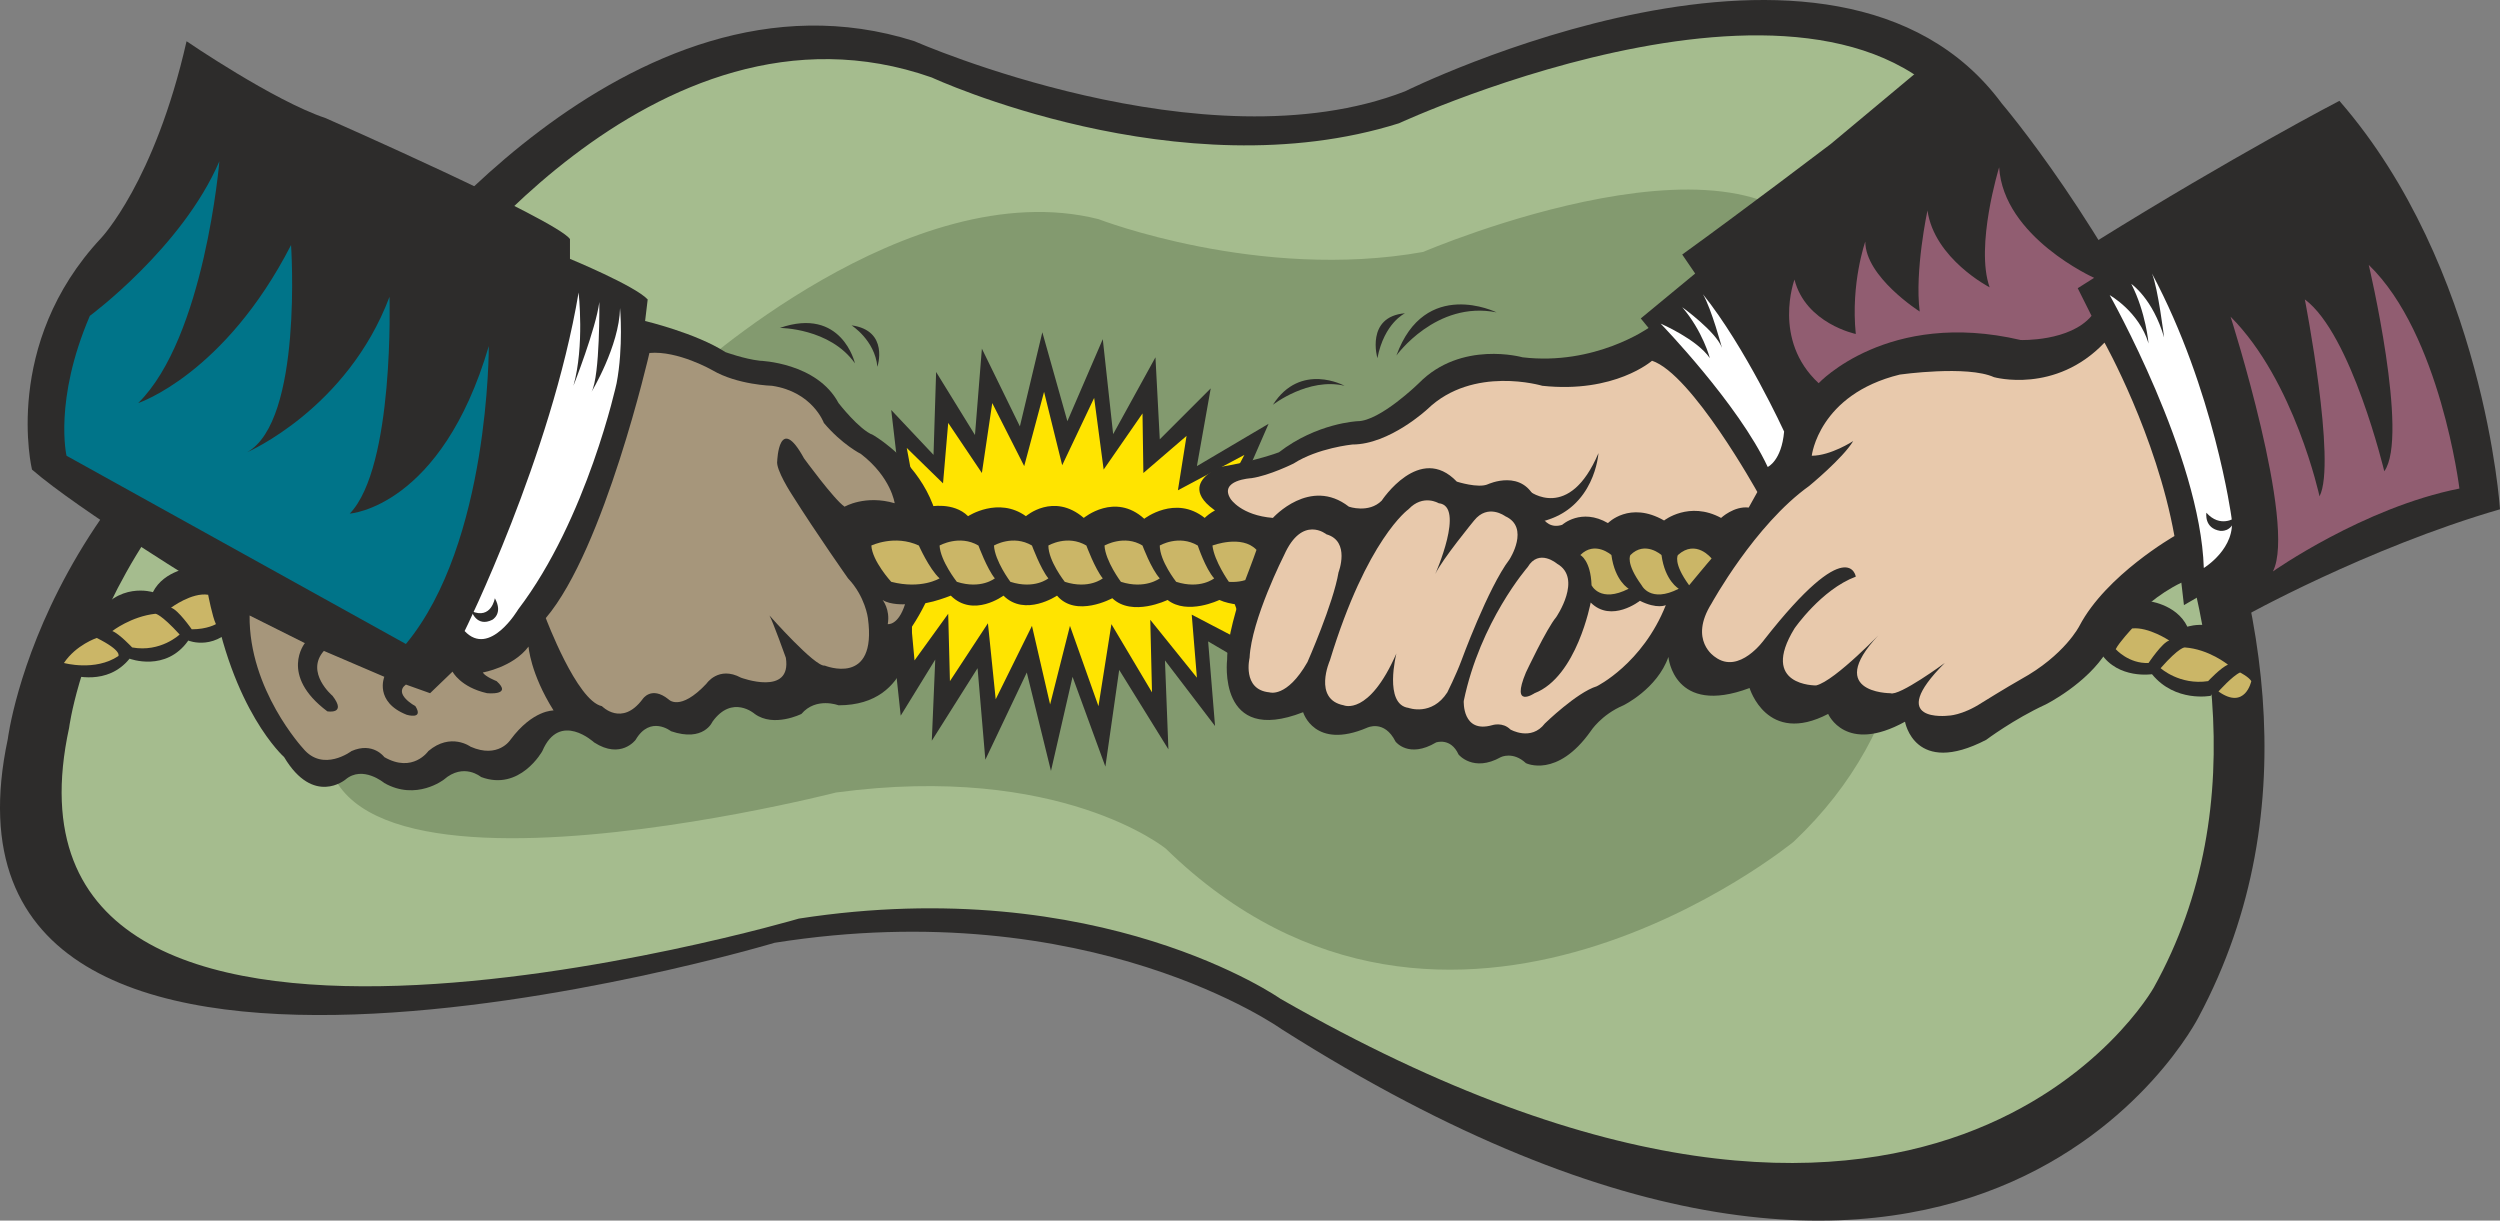 <svg xmlns="http://www.w3.org/2000/svg" width="277.924" height="135.696" viewBox="0 0 208.443 101.772"><rect x="0" y="0" width="208.443" height="101.772" fill="#808080" stroke="none"/><path d="M228.95 388.977s20.52-28.296 44.496-20.664c0 0 24.192 10.656 40.896 4.176 0 0 35.856-17.784 49.752 1.008 0 0 35.136 41.112 16.416 76.176 0 0-18.936 37.512-76.464 1.008 0 0-15.912-11.376-42.264-7.2 0 0-72.144 21.6-63.936-16.992 0 0 3.024-24.624 31.104-37.512z" style="fill:#2d2c2b" transform="translate(-197.195 -364.875)"/><path d="M232.55 390.56s19.008-27.431 42.336-19.223c0 0 20.664 9.576 38.952 3.816 0 0 37.368-17.28 47.952 1.224 0 0 32.04 40.176 14.976 70.848 0 0-18.072 32.256-72.792.936 0 0-15.048-10.584-40.176-6.696 0 0-68.688 20.232-60.84-15.912 0 0 2.88-22.968 29.592-34.992z" style="fill:#a5bc8e" transform="translate(-197.195 -364.875)"/><path d="M254.51 396.249s18.504-17.064 34.272-13.104c0 0 13.392 5.184 27.072 2.736 0 0 28.368-12.168 33.768.72 0 0 17.496 29.232-2.88 48.456 0 0-28.728 23.616-52.344.576 0 0-8.784-7.2-27.504-4.68 0 0-53.28 13.68-40.536-10.8 0 0 6.624-15.768 28.152-23.904z" style="fill:#839a6f" transform="translate(-197.195 -364.875)"/><path d="m272.51 407.697-1.008-8.64 3.528 3.744.216-6.912 3.24 5.256.576-7.2 3.168 6.48 1.872-7.848 2.088 7.416 2.952-6.84.864 7.92 3.528-6.408.36 6.84 4.248-4.248-1.152 6.48 5.976-3.528-3.96 9.072 5.544 12.96-6.624-3.888.576 7.056-4.176-5.472.288 7.416-4.104-6.624-1.152 8.064-2.736-7.488-1.8 7.848-2.016-8.208-3.456 7.272-.648-7.632-3.816 6.048.288-6.768-2.88 4.68-.864-8.064z" style="fill:#2d2c2b" transform="translate(-197.195 -364.875)"/><path d="m273.59 406.473-.792-4.248 3.024 2.952.432-5.04 2.808 4.176.864-5.832 2.664 5.256 1.656-6.192 1.512 6.12 2.664-5.616.792 5.976 3.24-4.68.072 4.968 3.6-3.096-.72 4.536 5.544-2.952-3.168 5.976 3.6 9.864-4.824-2.52.432 5.256-3.888-4.824.144 6.048-3.384-5.688-1.08 6.84-2.376-6.696-1.656 6.552-1.512-6.552-3.024 6.12-.648-6.336-3.168 4.824-.144-5.616-2.808 3.888-.504-5.472z" style="fill:#ffe400" transform="translate(-197.195 -364.875)"/><path d="M250.982 391.64s4.248 1.009 6.696 2.593c0 0 1.584.576 2.88.72 0 0 4.752.144 6.552 3.528 0 0 1.728 2.232 2.88 2.664 0 0 10.008 5.688 3.24 15.984 0 0 .216 6.552-6.12 6.552 0 0-1.872-.72-3.096.72 0 0-2.304 1.152-3.888 0 0 0-1.872-1.656-3.528.648 0 0-.72 1.728-3.456.792 0 0-1.728-1.368-2.952.72 0 0-1.224 1.656-3.456.216 0 0-2.88-2.664-4.32.72 0 0-1.872 3.384-5.112 2.16 0 0-1.44-1.224-3.096.216 0 0-2.304 1.8-4.968.288 0 0-1.8-1.512-3.24-.288 0 0-2.664 2.232-5.112-1.872 0 0-4.392-3.888-6.048-13.824 0 0-11.088-6.768-14.976-10.152 0 0-2.52-10.44 5.76-19.296 0 0 4.464-4.68 7.128-16.416 0 0 7.272 4.968 11.592 6.408 0 0 19.152 8.424 20.376 10.08v1.656s5.4 2.232 6.48 3.384z" style="fill:#2d2c2b" transform="translate(-197.195 -364.875)"/><path d="M248.606 396.825s-2.448 11.304-8.208 18.864c0 0-2.376 4.032-4.464 1.8 0 0 7.2-14.544 9.504-28.224 0 0 .504 4.464-.432 7.776 0 0 1.872-4.752 2.16-6.984 0 0 .072 6.12-.648 7.488 0 0 2.304-3.816 2.376-6.984 0 0 .288 3.24-.288 6.264z" style="fill:#fff" transform="translate(-197.195 -364.875)"/><path d="M237.95 393.729s.072 16.416-6.912 24.84l-28.296-15.696s-1.08-4.608 1.944-11.664c0 0 7.704-5.688 10.8-12.888 0 0-1.224 14.688-6.768 20.16 0 0 7.2-2.376 12.744-13.176 0 0 1.008 14.688-3.672 17.28 0 0 8.352-3.6 11.88-12.96 0 0 .432 14.184-3.312 18.072 0 0 7.632-.504 11.592-13.968z" style="fill:#007489" transform="translate(-197.195 -364.875)"/><path d="M251.342 394.305s-3.744 16.344-8.64 22.104c0 0 2.592 6.912 4.68 7.344 0 0 1.656 1.728 3.384-.576 0 0 .72-1.152 2.16 0 0 0 .936 1.08 3.168-1.296 0 0 1.008-1.512 2.88-.504 0 0 4.248 1.584 3.744-1.656 0 0-1.08-3.024-1.368-3.528 0 0 3.816 4.32 4.608 4.176 0 0 4.392 1.8 3.6-3.96 0 0-.216-1.8-1.656-3.312 0 0-2.592-3.672-4.68-6.984 0 0-1.368-2.088-1.224-2.808 0 0 .144-4.032 2.232-.216 0 0 2.52 3.456 3.384 4.032 0 0 1.728-1.008 4.176-.288 0 0-.288-2.16-2.808-4.104 0 0-1.584-.792-3.096-2.592 0 0-.936-2.592-4.32-3.096 0 0-2.88-.072-4.968-1.296 0 0-2.88-1.656-5.256-1.44z" style="fill:#a6967b" transform="translate(-197.195 -364.875)"/><path d="M405.638 407.337s-1.296-20.16-13.392-34.056c0 0-8.856 4.608-20.304 11.736-5.76-10.008-12.96-15.768-12.96-15.768l-9.144 7.632s-7.488 5.688-12.384 9.216l1.08 1.584-4.536 3.744.648.792s-4.464 3.168-10.512 2.448c0 0-5.112-1.44-8.64 2.16 0 0-3.24 3.168-5.112 3.168 0 0-3.384.144-6.552 2.592 0 0-1.872.72-4.896 1.224 0 0-5.76 2.232 3.672 5.544 0 0-3.096 6.984-3.096 10.512 0 0-.864 7.2 6.336 4.392 0 0 .936 3.168 5.328 1.296 0 0 1.44-.72 2.376 1.152 0 0 1.08 1.44 3.384.072 0 0 1.224-.432 1.872 1.008 0 0 1.224 1.512 3.528.216 0 0 1.008-.504 2.088.504 0 0 2.592 1.296 5.4-2.664 0 0 .864-1.368 2.736-2.16 0 0 2.808-1.368 3.744-4.032 0 0 .432 4.968 6.768 2.592 0 0 1.44 4.824 6.552 2.16 0 0 1.44 3.384 6.408.648 0 0 .792 4.608 6.768 1.512 0 0 2.304-1.728 4.968-2.952 0 0 3.456-1.728 5.112-4.464 0 0 2.304-3.816 6.192-5.688l.216 1.872 4.104-2.376.792 3.384s10.296-5.76 21.456-9z" style="fill:#2d2c2b" transform="translate(-197.195 -364.875)"/><path d="M402.254 405.609s-1.584-12.888-7.56-18.648c0 0 3.384 14.328 1.296 17.208 0 0-2.736-11.448-6.624-14.328 0 0 2.664 13.68 1.224 16.416 0 0-2.088-9.648-7.416-14.976 0 0 5.544 17.352 3.528 21.24 0 0 7.56-5.328 15.552-6.912z" style="fill:#915d71" transform="translate(-197.195 -364.875)"/><path d="M376.622 387.68c5.184 9.72 6.624 20.305 6.624 20.305.432 2.592-2.304 4.248-2.304 4.248-.288-9.36-7.848-22.752-7.848-22.752s2.448 1.368 3.24 4.032c0 0-.216-2.592-1.44-4.968 0 0 1.8 1.224 2.736 4.464 0 0-.504-4.104-1.008-5.328z" style="fill:#fff" transform="translate(-197.195 -364.875)"/><path d="M365.678 421.52c3.672-2.015 4.896-4.463 4.896-4.463 2.232-4.248 7.92-7.488 7.92-7.488-1.512-8.424-5.832-16.128-5.832-16.128-4.104 4.32-9.216 2.88-9.216 2.88-2.232-1.008-7.848-.216-7.848-.216-6.768 1.656-7.344 6.768-7.344 6.768 1.584 0 3.456-1.224 3.456-1.224-.864 1.44-3.672 3.744-3.672 3.744-4.536 3.24-8.136 9.792-8.136 9.792-1.944 3.096.288 4.464.288 4.464 2.016 1.512 4.104-1.44 4.104-1.44 7.056-9 7.632-5.256 7.632-5.256-2.88 1.08-5.112 4.32-5.112 4.32-2.952 4.824 1.8 4.752 1.8 4.752 1.584-.36 5.688-4.68 5.688-4.68-5.4 5.328.504 5.328.504 5.328.72.288 4.536-2.52 4.536-2.52-5.04 5.04.288 4.392.288 4.392s1.152 0 2.808-1.08c0 0 2.088-1.296 3.24-1.944zm-49.464-22.535s-3.168 2.952-6.264 2.952c0 0-2.88.288-4.896 1.584 0 0-2.016 1.008-3.528 1.224 0 0-2.736.144-1.728 1.728 0 0 .864 1.368 3.528 1.584 0 0 3.096-3.456 6.336-.936 0 0 1.656.576 2.736-.504 0 0 3.168-4.824 6.264-1.584 0 0 1.8.576 2.592.216 0 0 2.952-1.368 4.032 1.44 0 0 .36 2.52 2.16 1.944 0 0 1.584-1.44 3.816-.144 0 0 1.8-1.872 4.68-.216 0 0 2.088-1.656 4.752-.216 0 0 1.08-1.008 2.304-.864l.72-1.296s-5.472-9.864-8.784-10.944c0 0-3.096 2.736-9.144 2.088 0 0-5.76-1.728-9.576 1.944zm19.872 16.344s-.72.36-2.16-.36c0 0-2.376 1.872-4.104.144 0 0-1.152 6.192-4.68 7.56 0 0-2.016 1.368-.72-1.728 0 0 1.728-3.672 2.52-4.608 0 0 2.232-3.24.072-4.464 0 0-1.512-1.296-2.448.288 0 0-3.96 4.536-5.328 11.16 0 0-.144 2.736 2.376 2.016 0 0 .864-.288 1.512.36 0 0 1.728 1.008 2.88-.504 0 0 2.664-2.592 4.32-3.096 0 0 3.816-1.872 5.76-6.768zm-28.296-5.904s-2.016-1.656-3.528 1.728c0 0-2.736 5.4-2.88 8.568 0 0-.648 2.664 1.656 2.88 0 0 1.44.504 3.168-2.52 0 0 2.16-4.896 2.592-7.488 0 0 1.008-2.592-1.008-3.168z" style="fill:#e8c9ac" transform="translate(-197.195 -364.875)"/><path d="M316.862 412.737s2.52-5.688.288-5.904c0 0-1.296-.792-2.52.504 0 0-3.456 2.448-6.552 12.6 0 0-1.44 3.24 1.152 3.744 0 0 2.088.936 4.392-4.32 0 0-1.08 4.248 1.008 4.536 0 0 1.944.72 3.24-1.296 0 0 .72-1.44 1.152-2.592 0 0 2.232-6.12 4.032-8.496 0 0 1.728-2.664-.36-3.6 0 0-1.44-1.08-2.592.36 0 0-2.664 3.24-3.24 4.464z" style="fill:#e8c9ac" transform="translate(-197.195 -364.875)"/><path d="M339.182 389.409c3.528 4.392 6.768 11.448 6.768 11.448-.216 2.448-1.368 2.952-1.368 2.952-2.448-5.256-8.928-11.952-8.928-11.952s3.024 1.296 4.104 2.88c0 0-.576-2.232-2.304-4.248 0 0 2.808 2.016 3.312 3.384 0 0-.864-3.24-1.584-4.464z" style="fill:#fff" transform="translate(-197.195 -364.875)"/><path d="M328.958 411.153s.864.432.936 2.52c0 0 .72 1.512 3.096.288 0 0-1.152-.648-1.44-2.808 0 0-1.368-1.224-2.592 0z" style="fill:#cbb667" transform="translate(-197.195 -364.875)"/><path d="M371.798 388.04s-7.56-3.383-7.92-9.215c0 0-2.016 6.552-.792 10.008 0 0-4.608-2.376-5.184-6.408 0 0-1.08 5.04-.648 8.424 0 0-4.536-2.88-4.536-5.832 0 0-1.224 3.456-.792 7.704 0 0-4.176-.864-5.112-4.536 0 0-1.872 5.04 2.016 8.64 0 0 5.76-6.192 16.848-3.6 0 0 4.104.144 5.904-2.016l-1.152-2.304z" style="fill:#915d71" transform="translate(-197.195 -364.875)"/><path d="M274.67 407.12s2.016-.431 3.24.793c0 0 2.52-1.656 4.824 0 0 0 2.304-2.016 4.824.144 0 0 2.592-2.16 5.04.072 0 0 2.592-2.016 5.04-.072 0 0 .936-.936 1.944-.936l3.744 1.944-2.232 6.264s-1.296 0-2.232-.432c0 0-2.664 1.296-4.32 0 0 0-2.952 1.44-4.608-.144 0 0-3.024 1.656-4.608-.216 0 0-2.664 1.8-4.464 0 0 0-2.52 1.872-4.392 0 0 0-2.88 1.152-3.096.432l1.656-3.96z" style="fill:#2d2c2b" transform="translate(-197.195 -364.875)"/><path d="M243.35 424.113s-1.728-.072-3.6 2.448c0 0-1.008 1.584-3.312.576 0 0-1.656-1.224-3.528.36 0 0-1.296 1.872-3.672.504 0 0-.936-1.296-2.736-.504 0 0-2.376 1.8-4.032-.216 0 0-4.536-4.896-4.464-11.088l4.608 2.304s-2.16 2.664 1.872 5.688c0 0 1.656.288.432-1.296 0 0-2.304-1.944-.72-3.744l5.04 2.16s-.864 2.088 1.872 3.168c0 0 1.44.432.72-.72 0 0-1.872-1.008-.792-1.8l2.016.72 1.872-1.8s.648 1.296 2.88 1.8c0 0 2.16.216.792-1.008 0 0-.936-.36-1.152-.72 0 0 2.52-.432 3.816-2.16 0 0 .144 2.232 2.088 5.328z" style="fill:#a6967b" transform="translate(-197.195 -364.875)"/><path d="M330.47 402.657s-.288 4.608-4.68 5.688l-1.08-2.52s3.312 2.592 5.76-3.168zm-117.144 9.503s-2.448.217-3.384 2.089c0 0-2.952-.936-4.824 2.16 0 0-3.816-.216-5.688 4.176 0 0 2.16.36 3.6.576.288 0 3.096.936 4.968-1.368 0 0 3.024 1.152 4.896-1.512 0 0 2.376 1.008 4.248-1.728l.288-3.384z" style="fill:#2d2c2b" transform="translate(-197.195 -364.875)"/><path d="M214.55 414.465s.36 1.872.648 2.448c0 0-.72.432-2.016.432 0 0-1.152-1.656-1.728-1.8 0 0 1.728-1.296 3.096-1.08zm-7.992 3.024s1.584-1.224 3.6-1.44c0 0 .432 0 2.016 1.728 0 0-1.584 1.512-3.96 1.08 0 0-1.08-1.152-1.656-1.368zm-1.296.576s-1.728.576-2.736 2.088c0 0 2.592.72 4.536-.576 0 0 .36-.432-1.8-1.512zm127.872-6.912s-.432.648.936 2.52c0 0 .72 1.512 3.096.288 0 0-1.152-.648-1.44-2.808 0 0-1.368-1.224-2.592 0zm6.768.287s-1.296-1.655-2.808-.287c0 0-.432.648.936 2.52 0 0 1.728-2.088 1.872-2.232zm-70.056-1.08s1.944-.935 3.96 0c0 0 .864 1.945 1.728 2.737 0 0-1.512.936-4.032.288 0 0-1.584-1.728-1.656-3.024zm5.688 0s1.656-.935 3.24 0c0 0 .72 1.945 1.368 2.737 0 0-1.152.936-3.168.288 0 0-1.368-1.728-1.44-3.024zm4.536 0s1.584-.935 3.168 0c0 0 .72 1.945 1.368 2.737 0 0-1.152.936-3.168.288 0 0-1.296-1.728-1.368-3.024zm4.536 0s1.584-.935 3.168 0c0 0 .72 1.945 1.368 2.737 0 0-1.152.936-3.168.288 0 0-1.368-1.728-1.368-3.024zm4.68 0s1.656-.935 3.168 0c0 0 .72 1.945 1.44 2.737 0 0-1.224.936-3.24.288 0 0-1.296-1.728-1.368-3.024zm4.608 0s1.584-.935 3.168 0c0 0 .648 1.945 1.368 2.737 0 0-1.152.936-3.168.288 0 0-1.368-1.728-1.368-3.024zm8.064.36c-1.224-1.295-3.672-.36-3.672-.36.144 1.297 1.368 3.025 1.368 3.025s.72.072 1.368-.144c0 0 .72-1.872.936-2.52z" style="fill:#cbb667" transform="translate(-197.195 -364.875)"/><path d="M272.654 415.257s-1.224.072-1.872-.36c0 0 .648.792.432 2.016 0 0 .864.144 1.44-1.656z" style="fill:#a6967b" transform="translate(-197.195 -364.875)"/><path d="M236.51 415.833s.432 1.368 1.728.72c0 0 .936-.504.216-1.8 0 0-.288 1.8-1.944 1.08zm144.648-8.208s-.216 1.296 1.152 1.512c0 0 1.008.144 1.224-1.08 0 0-1.224.864-2.376-.432zm3.24 11.592c-1.872-3.096-4.824-2.088-4.824-2.088-.936-1.944-3.384-2.16-3.384-2.16l-4.104 1.08.288 3.312c1.44 2.16 4.248 1.728 4.248 1.728 1.944 2.376 4.896 1.8 4.896 1.8z" style="fill:#2d2c2b" transform="translate(-197.195 -364.875)"/><path d="M374.966 417.273s-1.08 1.152-1.368 1.728c0 0 1.08 1.224 2.736 1.152 0 0 1.152-1.728 1.728-1.872 0 0-1.728-1.152-3.096-1.008zm7.992 3.024s-1.584-1.296-3.6-1.44c0 0-.432-.072-2.016 1.728 0 0 1.584 1.44 3.96 1.08 0 0 1.08-1.152 1.656-1.368z" style="fill:#cbb667" transform="translate(-197.195 -364.875)"/><path d="M262.214 392.217s4.176 0 6.264 2.952c0 0-1.08-4.752-6.264-2.952zm5.976-.217s1.944 1.225 2.16 3.457c0 0 1.008-3.024-2.16-3.456zm35.136 6.625s2.952-2.304 5.976-1.584c0 0-3.672-2.016-5.976 1.584zm10.296-4.105s3.312-4.607 8.352-3.6c0 0-5.976-2.951-8.352 3.6zm.72-3.527s-1.728.792-2.304 3.744c0 0-1.008-3.456 2.304-3.744z" style="fill:#2d2c2b" transform="translate(-197.195 -364.875)"/><path d="M382.166 422.529s1.152-1.296 1.8-1.584c0 0 .72.36.936.72 0 0-.504 2.448-2.736.864z" style="fill:#cbb667" transform="translate(-197.195 -364.875)"/></svg>
